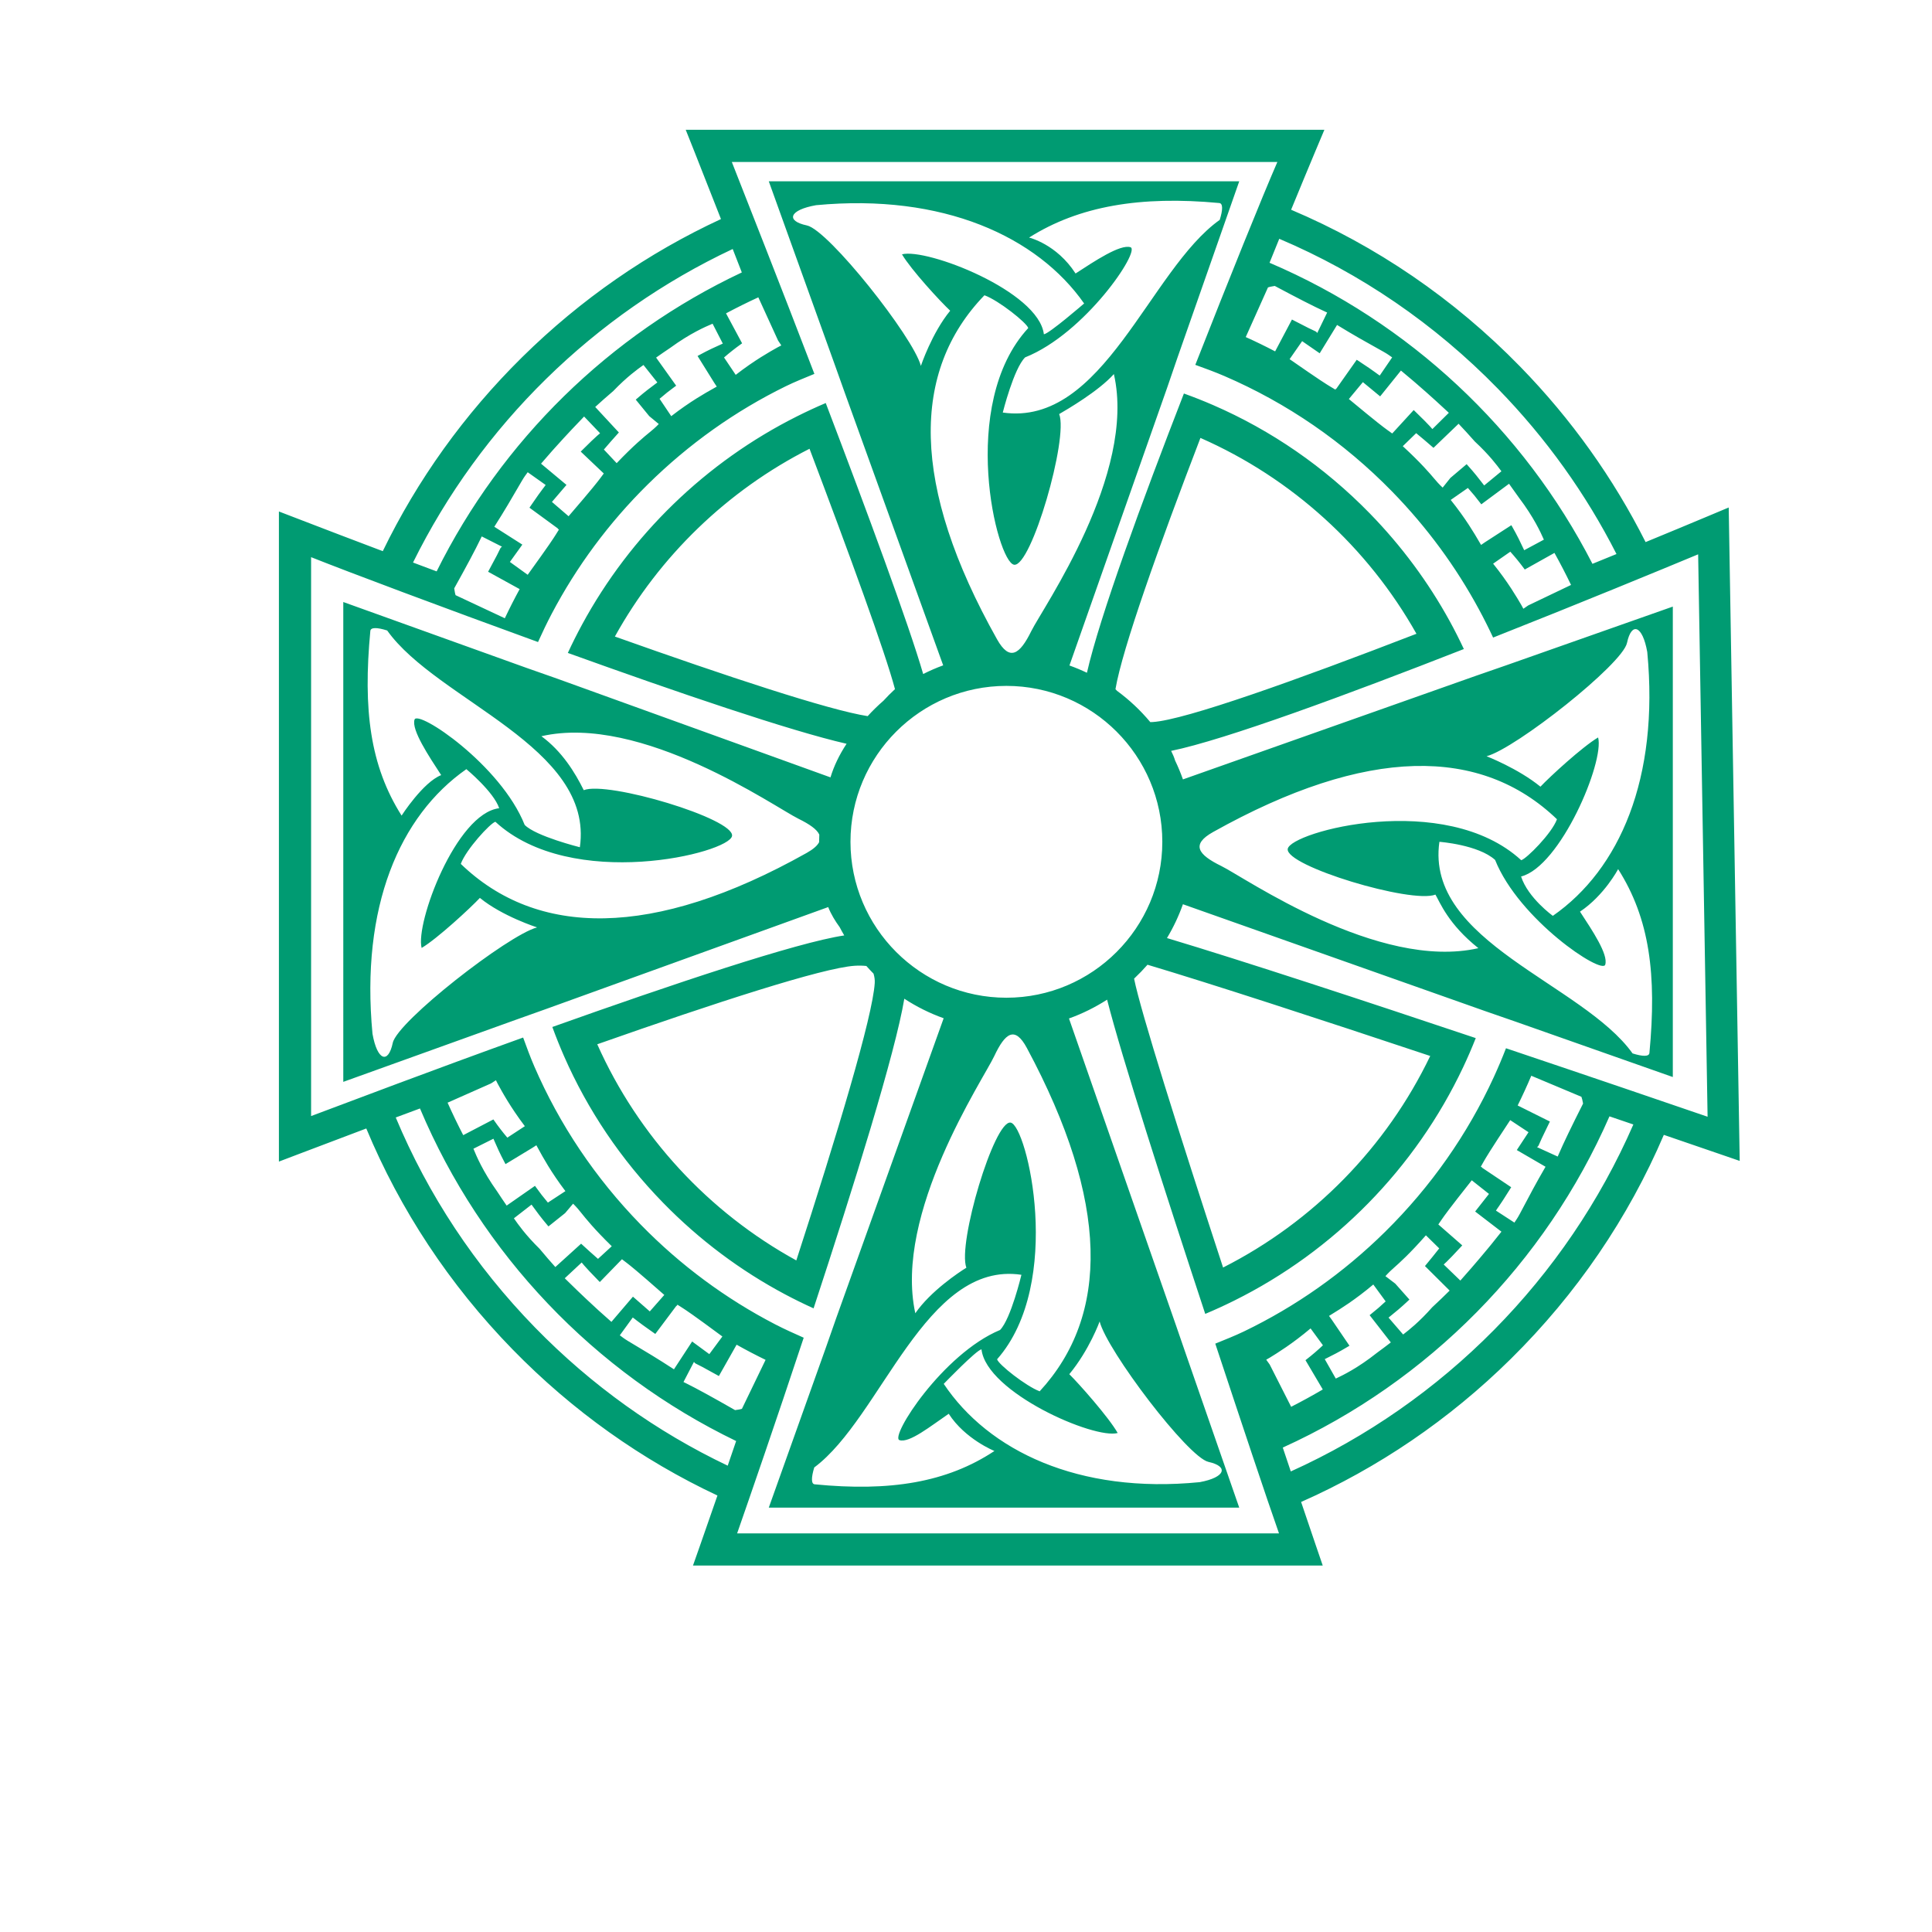 <?xml version="1.0" encoding="UTF-8" standalone="no"?>
<!-- Created with Inkscape (http://www.inkscape.org/) -->

<svg
   xmlns:dc="http://purl.org/dc/elements/1.1/"
   xmlns:cc="http://creativecommons.org/ns#"
   xmlns:rdf="http://www.w3.org/1999/02/22-rdf-syntax-ns#"
   xmlns:svg="http://www.w3.org/2000/svg"
   xmlns="http://www.w3.org/2000/svg"
   xmlns:sodipodi="http://sodipodi.sourceforge.net/DTD/sodipodi-0.dtd"
   xmlns:inkscape="http://www.inkscape.org/namespaces/inkscape"
   version="1.1"
   id="svg839"
   xml:space="preserve"
   width="800"
   height="800"
   viewBox="0 0 800 800"
   sodipodi:docname="celtic-cross-4-publicdomainvectors.org.svg"
   inkscape:version="0.92.4 (5da689c313, 2019-01-14)"><defs
     id="defs843"><clipPath
       clipPathUnits="userSpaceOnUse"
       id="clipPath855"><path
         d="M 0,600 H 600 V 0 H 0 Z"
         id="path853"
         inkscape:connector-curvature="0" /></clipPath></defs><sodipodi:namedview
     pagecolor="#ffffff"
     bordercolor="#666666"
     borderopacity="1"
     objecttolerance="10"
     gridtolerance="10"
     guidetolerance="10"
     inkscape:pageopacity="0"
     inkscape:pageshadow="2"
     inkscape:window-width="1920"
     inkscape:window-height="1018"
     id="namedview841"
     showgrid="false"
     inkscape:zoom="1.0181098"
     inkscape:cx="457.62712"
     inkscape:cy="406.77966"
     inkscape:window-x="-8"
     inkscape:window-y="-8"
     inkscape:window-maximized="1"
     inkscape:current-layer="g847" /><g
     id="g847"
     inkscape:groupmode="layer"
     inkscape:label="celtic-cross-4-publicdomainvectors.org"
     transform="matrix(1.333,0,0,-1.333,0,800)"><g
       id="g849"><g
         id="g851"
         clip-path="url(#clipPath855)"><path
           d="m 505.406,400.435 c 1.406,6.634 4.822,5.483 6.295,-2.831 3.734,-39.252 -8.599,-67.524 -29.329,-81.949 0,0 -7.724,5.557 -9.869,12.222 12.213,3.077 25.94,35.584 23.932,43.191 -4.823,-2.83 -15.102,-12.283 -17.915,-15.292 -6.963,5.679 -16.737,9.453 -16.737,9.453 9.038,2.39 42.217,28.574 43.623,35.206 m 6.964,-127.373 c -0.109,-1.159 -2.065,-1.141 -5.234,-0.145 -15.524,21.728 -64.487,34.655 -60.005,65.733 0,0 12.058,-0.884 17.297,-5.624 7.432,-18.574 33.211,-35.729 34.215,-32.544 1.004,3.181 -4.025,10.636 -7.839,16.476 7.598,5.094 11.844,13.21 11.844,13.21 9.809,-15.412 12.02,-32.812 9.722,-57.106 m -132.997,58.073 c -7.231,3.539 -9.492,6.674 -2.529,10.566 47.834,26.734 83.239,26.598 106.807,3.957 -1.607,-4.426 -9.496,-12.285 -11.103,-12.724 -23.704,21.758 -71.732,8.812 -72.535,3.504 -0.806,-5.307 38.45,-17.106 45.882,-14.187 1.406,-2.388 3.958,-9.171 13.341,-16.64 -31.069,-7.079 -72.631,21.986 -79.863,25.524 m 64.905,-59.013 c -13.614,-28.348 -36.334,-51.521 -64.345,-65.716 -13.696,41.816 -25.628,79.614 -27.646,89.732 0.06,0.057 0.115,0.12 0.174,0.177 1.399,1.318 2.73,2.703 3.994,4.151 19.583,-5.846 52.682,-16.627 87.823,-28.344 m -131.657,18.095 c -26.706,0 -48.433,21.727 -48.433,48.433 0,26.707 21.727,48.434 48.433,48.434 26.707,0 48.435,-21.727 48.435,-48.434 0,-26.706 -21.728,-48.433 -48.435,-48.433 m 10.334,-122.266 c -4.248,1.607 -12.801,8.345 -13.225,9.95 20.897,23.705 9.301,72.719 4.204,73.523 -5.096,0.804 -16.547,-37.644 -13.744,-45.075 -2.294,-1.407 -11.167,-7.316 -15.861,-14.15 -6.797,31.07 21.114,72.631 24.513,79.864 3.398,7.23 6.409,9.493 10.147,2.53 25.673,-47.833 25.713,-83.073 3.966,-106.642 m 52.439,-21.922 c 6.372,-1.407 5.267,-4.82 -2.718,-6.294 -37.697,-3.733 -65.662,9.803 -79.518,30.532 0,0 10.202,10.582 11.729,10.715 1.531,-13.39 34.999,-27.989 42.305,-25.98 -2.716,4.821 -12.143,15.457 -15.03,18.269 6.244,7.558 9.423,16.381 9.423,16.381 2.295,-9.037 27.438,-42.217 33.809,-43.623 m -122.323,-6.964 c -1.112,0.11 -1.096,2.064 -0.139,5.236 20.867,15.522 34.512,64.332 64.357,59.848 0,0 -3.268,-13.705 -6.633,-17.14 -17.836,-7.433 -34.31,-33.212 -31.253,-34.217 3.058,-1.004 9.697,4.37 15.302,8.187 5.115,-7.916 14.2,-11.56 14.2,-11.56 -14.801,-9.81 -32.502,-12.651 -55.834,-10.354 m 18.65,155.691 c -0.658,-10.464 -11.617,-46.878 -24.359,-86.141 -27.252,14.97 -49.102,38.59 -61.836,67.143 36.709,12.922 69.967,23.717 79.941,24.385 1.316,0.086 2.523,0.056 3.654,-0.063 0.723,-0.813 1.46,-1.61 2.227,-2.382 0.295,-0.964 0.437,-1.939 0.373,-2.942 m -21.155,40.432 c -47.832,-26.855 -83.861,-26.15 -107.431,-3.4 1.606,4.444 9.136,12.644 10.742,13.089 23.704,-21.863 72.719,-9.732 73.521,-4.4 0.804,5.333 -38.636,17.148 -46.069,14.216 -2.719,5.516 -6.778,12.092 -13.155,16.756 31.068,7.111 72.631,-22.088 79.861,-25.643 3.436,-1.691 5.731,-3.288 6.467,-4.919 -0.027,-0.743 -0.057,-1.487 -0.057,-2.237 0,-0.035 0.003,-0.07 0.003,-0.107 -0.541,-1.07 -1.787,-2.176 -3.882,-3.355 M 122.004,276.182 c -1.407,-6.666 -4.822,-5.51 -6.295,2.843 -3.733,39.435 8.431,67.704 29.159,82.198 0,0 8.493,-7.02 10.198,-12.135 -13.392,-1.601 -26.099,-35.76 -24.091,-43.403 4.822,2.842 15.281,12.524 18.094,15.545 6.963,-5.708 17.769,-9.164 17.769,-9.164 -9.039,-2.399 -43.428,-29.219 -44.834,-35.884 m -6.965,127.968 c 0.111,1.163 2.065,1.147 5.236,0.146 15.522,-21.828 64.332,-36.105 59.85,-67.328 0,0 -13.707,3.417 -17.143,6.938 -7.431,18.66 -33.211,35.895 -34.216,32.697 -1.005,-3.201 4.464,-11.367 8.281,-17.23 -5.647,-2.209 -12.296,-12.578 -12.296,-12.578 -9.809,15.483 -12.009,32.947 -9.712,57.355 m 75.963,-1.735 c 13.834,24.978 34.948,45.386 60.465,58.335 12.441,-32.877 23.543,-63.299 26.545,-74.672 -1.33,-1.215 -2.504,-2.431 -3.57,-3.588 -1.727,-1.506 -3.373,-3.099 -4.912,-4.797 -12.039,1.869 -43.58,12.289 -78.528,24.722 m 114.797,106.016 c 4.448,-1.607 13.171,-8.578 13.613,-10.184 -21.881,-23.705 -9.74,-72.721 -4.401,-73.523 5.335,-0.805 16.943,39.372 14.008,46.804 2.401,1.407 12.141,7.032 16.991,12.421 7.116,-31.07 -22.11,-72.633 -25.668,-79.865 -3.558,-7.23 -6.711,-9.492 -10.625,-2.528 -26.881,47.832 -26.688,83.304 -3.918,106.875 m -55.143,21.688 c -6.671,1.405 -5.515,4.819 2.846,6.294 39.473,3.733 68.755,-9.804 83.262,-30.532 0,0 -10.902,-9.433 -12.502,-9.568 -1.602,13.393 -36.426,26.841 -44.076,24.833 2.846,-4.821 11.951,-14.702 14.974,-17.514 -5.71,-6.963 -9.103,-17.138 -9.103,-17.138 -2.402,9.04 -28.73,42.217 -35.401,43.625 m 128.084,6.963 c 1.162,-0.109 1.149,-2.064 0.146,-5.235 -21.849,-15.522 -36.138,-64.331 -67.389,-59.849 0,0 3.42,13.707 6.944,17.142 18.678,7.431 35.928,33.212 32.725,34.214 -3.201,1.005 -11.189,-4.343 -17.062,-8.161 -5.909,9.176 -14.443,11.155 -14.443,11.155 15.498,9.81 34.648,13.031 59.079,10.734 m -5.844,-72.966 c 28.402,-12.486 51.979,-33.975 67.103,-60.839 -36.963,-14.287 -71.8,-26.769 -81.899,-27.414 -0.252,-0.016 -0.496,-0.025 -0.733,-0.025 -0.018,0 -0.033,0.005 -0.05,0.005 -3.035,3.639 -6.506,6.901 -10.331,9.712 -0.158,0.173 -0.322,0.344 -0.488,0.514 2.143,12.635 13.508,44.454 26.398,78.047 m 85.444,-73.94 -90.878,-32.135 c -0.712,2.008 -1.521,3.968 -2.44,5.867 -0.293,0.978 -0.709,1.979 -1.231,2.99 16.774,3.432 54.942,17.541 90.931,31.638 -1.385,2.956 -2.858,5.875 -4.434,8.742 -6.619,12.043 -14.913,23.264 -24.767,33.37 -14.139,14.499 -30.654,25.842 -48.686,33.671 -2.983,1.297 -6.011,2.492 -9.074,3.593 -13.104,-33.726 -26.14,-69.26 -30.123,-86.748 -1.763,0.844 -3.577,1.597 -5.433,2.263 l 30.344,86.261 3.235,9.427 19.165,54.714 H 238.814 l 20.481,-56.923 3.359,-9.414 30.334,-84.024 c -2.133,-0.767 -4.205,-1.689 -6.215,-2.691 -4.531,15.599 -17.402,50.402 -30.267,84.176 -3.008,-1.272 -5.963,-2.651 -8.871,-4.107 -28.342,-14.188 -51.781,-36.92 -66.856,-64.769 -1.55,-2.866 -3.017,-5.783 -4.388,-8.751 33.957,-12.233 68.939,-24.18 86.588,-28.218 -2.28,-3.469 -3.951,-6.952 -4.997,-10.436 l -84.986,30.695 -9.568,3.361 -56.79,20.415 V 264.085 l 53.614,19.287 9.301,3.316 87.717,31.689 c 0.893,-2.264 2.172,-4.326 3.566,-6.249 0.445,-0.865 0.928,-1.718 1.416,-2.557 -14.803,-2.208 -53.594,-15.221 -90.674,-28.44 1.109,-3.048 2.319,-6.059 3.62,-9.03 7.316,-16.696 17.656,-32.11 30.761,-45.55 11.282,-11.572 24.084,-21.124 37.955,-28.496 2.895,-1.536 5.833,-2.98 8.816,-4.325 12.503,38.037 25.372,79.326 28.183,96.183 3.793,-2.475 7.888,-4.524 12.222,-6.07 l -33.352,-93.078 -3.288,-9.384 -17.681,-49.553 h 146.135 l -16.398,47.209 -3.25,9.418 -33.238,95.32 c 4.191,1.492 8.157,3.479 11.844,5.842 4.586,-17.997 17.948,-59.575 30.486,-97.611 3.025,1.265 6,2.637 8.925,4.086 31.114,15.427 56.371,41.125 71.22,72.599 1.39,2.946 2.684,5.943 3.888,8.986 -34.431,11.539 -72.11,23.936 -95.921,31.076 1.988,3.304 3.65,6.822 4.957,10.507 l 93.99,-33.234 9.479,-3.286 48.708,-17.156 V 411.719 L 467.72,393.426 Z m 9.473,-115.65 c -1.178,-3.039 -2.447,-6.044 -3.809,-9.006 -8.127,-17.683 -19.469,-33.93 -33.719,-47.992 -13.013,-12.84 -27.815,-23.225 -43.828,-30.945 -2.945,-1.42 -5.927,-2.578 -8.95,-3.815 8.327,-25.154 15.911,-47.94 19.791,-58.94 H 228.979 c 3.839,11 11.955,34.458 20.681,60.78 -2.986,1.325 -5.937,2.639 -8.841,4.144 -15.321,7.939 -29.434,18.328 -41.833,31.042 -14.099,14.459 -25.189,31.043 -32.984,49.034 -1.289,2.977 -2.389,5.979 -3.496,9.026 -28.192,-10.146 -53.868,-19.9 -65.868,-24.396 v 173.618 c 12,-4.774 40.333,-15.399 70.491,-26.366 1.342,2.97 2.731,5.894 4.252,8.78 7.726,14.667 17.715,28.217 29.842,40.181 12.757,12.59 27.215,22.826 42.863,30.496 2.924,1.434 5.889,2.59 8.893,3.843 -10.743,28.054 -20.945,53.819 -25.645,65.819 h 169.461 c -4.784,-11 -14.889,-36.008 -25.486,-63.014 3.06,-1.106 6.087,-2.208 9.074,-3.496 19.308,-8.332 36.988,-20.403 52.113,-35.913 10.777,-11.052 19.791,-23.342 26.926,-36.56 1.553,-2.878 3.018,-5.786 4.391,-8.745 27.309,10.796 52.136,21.05 63.694,25.857 l 2.933,-174.705 c -12.022,4.123 -35.79,12.249 -62.627,21.273 m -61.944,-96.634 -0.339,-0.263 5.374,-9.098 c -3.213,-1.887 -6.514,-3.696 -9.825,-5.385 l -6.669,13.141 -1.064,1.473 0.082,0.079 c 0.054,0.029 0.111,0.058 0.166,0.09 l 0.847,0.484 c 2.298,1.411 7.02,4.312 12.672,9.084 l 3.842,-5.245 c -1.635,-1.541 -3.344,-3.007 -5.086,-4.36 m 19.965,14.021 -0.379,-0.3 6.587,-8.467 c -1.331,-1.029 -2.726,-2.076 -4.261,-3.197 -6.041,-4.804 -10.745,-7.039 -12.515,-7.88 -0.127,-0.059 -0.233,-0.11 -0.323,-0.153 l -3.425,6.037 c 0.246,0.131 0.589,0.303 0.983,0.497 1.296,0.644 3.466,1.72 6.255,3.404 l 0.439,0.266 -5.507,8.094 -0.843,1.165 c 0.262,0.172 0.638,0.402 1.07,0.667 2.3,1.413 7.029,4.316 12.684,9.091 l 3.84,-5.245 c -1.466,-1.383 -3.013,-2.72 -4.605,-3.979 m 17.096,15.298 -0.284,-0.342 7.667,-7.618 c -1.563,-1.563 -3.286,-3.213 -5.409,-5.185 -4.05,-4.587 -7.348,-7.148 -8.757,-8.241 -0.11,-0.086 -0.203,-0.158 -0.281,-0.22 l -4.531,5.248 c 0.214,0.182 0.517,0.425 0.864,0.705 1.109,0.891 2.964,2.384 5.279,4.576 l 0.342,0.324 -4.394,4.945 -3.059,2.33 c 0.456,0.527 0.893,0.96 1.459,1.523 0.296,0.293 0.69,0.643 1.197,1.094 1.716,1.523 4.878,4.332 9.915,10.067 l 4.142,-4.063 c -1.357,-1.734 -2.753,-3.462 -4.15,-5.143 m 15.611,16.984 -0.301,-0.386 8.166,-6.266 c -1.065,-1.359 -2.132,-2.689 -3.172,-3.964 l -0.717,-0.874 c -3.904,-4.743 -7.347,-8.622 -8.644,-10.083 -0.087,-0.098 -0.166,-0.185 -0.234,-0.263 l -5.169,4.992 c 0.122,0.132 0.197,0.196 0.301,0.284 0.129,0.109 0.292,0.247 0.591,0.544 0.841,0.836 2.113,2.097 4.537,4.744 l 0.337,0.366 -7.433,6.502 c 0.239,0.346 0.554,0.81 0.785,1.147 l 0.252,0.37 c 0.89,1.287 2.104,3.042 9.348,12.2 l 5.347,-4.233 c -1.619,-2.047 -2.924,-3.709 -3.994,-5.08 m 10.59,28.005 5.688,-3.762 c -1.347,-2.038 -2.444,-3.707 -3.358,-5.109 l -0.28,-0.43 8.922,-5.185 c -2.967,-5.099 -5.165,-9.279 -6.634,-12.078 -1.06,-2.016 -1.825,-3.473 -2.275,-4.129 -0.348,-0.507 -0.572,-0.834 -0.759,-1.14 l -5.734,3.724 c 0.166,0.285 0.285,0.45 0.46,0.695 0.109,0.151 0.237,0.33 0.407,0.577 0.677,0.987 1.7,2.479 3.622,5.591 l 0.247,0.4 -9.141,6.128 0.058,0.096 -0.361,0.154 c 0.206,0.358 0.458,0.806 0.645,1.138 l 0.215,0.382 c 0.776,1.354 1.835,3.203 8.278,12.948 m 8.836,-7.83 c 0.445,1.043 1,2.343 3.276,6.953 l 0.215,0.436 -10.013,4.989 c 1.491,3.012 2.911,6.114 4.233,9.235 l 15.572,-6.536 c 0.152,-0.339 0.372,-1.275 0.516,-2.104 -3.617,-7.16 -6.149,-12.425 -7.528,-15.65 -0.116,-0.275 -0.224,-0.527 -0.351,-0.812 l -6.423,2.923 c 0.192,0.143 0.394,0.311 0.503,0.566 M 400.969,143.065 c -0.823,2.446 -1.654,4.918 -2.491,7.418 45.235,20.519 81.562,57.328 101.481,102.886 2.497,-0.848 4.971,-1.69 7.421,-2.524 -20.816,-47.769 -59.018,-86.384 -106.411,-107.78 m -237.933,107.25 -5.44,-3.561 c -1.45,1.709 -2.823,3.493 -4.086,5.309 l -0.246,0.35 -9.367,-4.887 c -1.719,3.313 -3.352,6.703 -4.862,10.092 l 13.475,5.971 1.526,0.986 0.069,-0.078 c 0.03,-0.061 0.058,-0.125 0.088,-0.187 l 0.438,-0.865 c 1.287,-2.366 3.934,-7.235 8.405,-13.13 m 7.159,-23.736 c -1.314,1.548 -2.538,3.125 -3.732,4.81 l -0.279,0.393 -8.799,-6.133 c -0.945,1.363 -1.918,2.81 -2.972,4.422 -4.476,6.281 -6.462,11.098 -7.21,12.911 -0.053,0.13 -0.099,0.24 -0.137,0.333 l 6.208,3.105 c 0.119,-0.256 0.273,-0.608 0.447,-1.013 0.574,-1.328 1.535,-3.551 3.069,-6.421 l 0.243,-0.454 8.372,5.076 1.208,0.781 c 0.157,-0.272 0.368,-0.661 0.612,-1.108 1.289,-2.371 3.941,-7.246 8.41,-13.139 z m 15.567,-17.48 c -1.648,1.434 -3.301,2.918 -4.918,4.415 l -0.328,0.302 -8.008,-7.257 c -1.485,1.648 -3.041,3.455 -4.895,5.672 -4.365,4.283 -6.75,7.711 -7.769,9.174 -0.08,0.116 -0.148,0.214 -0.205,0.296 l 5.476,4.249 c 0.171,-0.223 0.401,-0.54 0.662,-0.903 0.832,-1.152 2.225,-3.083 4.29,-5.506 l 0.305,-0.359 5.171,4.128 2.485,2.932 c 0.504,-0.484 0.915,-0.943 1.445,-1.537 0.279,-0.311 0.607,-0.725 1.031,-1.255 1.433,-1.794 4.07,-5.098 9.532,-10.428 z m 16.086,-16.323 c -1.961,1.726 -3.551,3.116 -4.863,4.256 l -0.371,0.322 -6.686,-7.827 c -1.303,1.135 -2.573,2.27 -3.791,3.375 l -0.834,0.764 c -4.485,4.104 -8.18,7.745 -9.571,9.115 -0.112,0.111 -0.211,0.208 -0.296,0.293 l 5.255,4.901 c 0.126,-0.129 0.186,-0.207 0.268,-0.316 0.103,-0.135 0.231,-0.305 0.514,-0.62 0.785,-0.878 1.971,-2.207 4.5,-4.778 l 0.348,-0.357 6.861,7.063 0.014,-0.013 0.019,0.023 c 0.323,-0.25 0.75,-0.575 1.067,-0.816 l 0.386,-0.295 c 1.242,-0.961 2.939,-2.272 11.687,-9.97 z m 18.492,-13.27 c -1.963,1.452 -3.574,2.635 -4.926,3.622 l -0.414,0.302 -5.646,-8.639 c -4.936,3.23 -8.996,5.645 -11.713,7.259 -1.957,1.164 -3.373,2.006 -4.004,2.489 -0.502,0.383 -0.813,0.62 -1.1,0.817 l 4.022,5.532 c 0.275,-0.183 0.431,-0.309 0.666,-0.497 0.146,-0.117 0.318,-0.254 0.564,-0.444 0.952,-0.727 2.391,-1.829 5.387,-3.903 l 0.385,-0.268 6.585,8.789 0.094,-0.071 0.188,0.378 c 0.332,-0.214 0.748,-0.477 1.063,-0.68 l 0.408,-0.259 c 1.299,-0.836 3.072,-1.978 12.497,-8.946 z m -4.767,-2.399 c 0.133,-0.199 0.29,-0.41 0.539,-0.533 1.023,-0.501 2.296,-1.125 6.773,-3.636 l 0.422,-0.238 5.509,9.738 c 2.933,-1.649 5.957,-3.231 8.999,-4.711 l -7.344,-15.207 c -0.346,-0.135 -1.293,-0.306 -2.129,-0.405 -6.949,3.98 -12.072,6.784 -15.234,8.337 -0.266,0.132 -0.514,0.252 -0.792,0.395 z m 10.482,-32.25 c -22.049,10.492 -42.299,24.914 -59.856,42.92 -18.685,19.162 -33.241,41.271 -43.266,65.242 2.471,0.921 4.982,1.854 7.528,2.798 19.053,-45.215 54.191,-82.056 98.209,-103.306 -0.884,-2.594 -1.757,-5.152 -2.615,-7.654 m -16.402,335.2 0.392,0.282 -6.234,8.729 c 1.324,0.942 2.76,1.931 4.387,3.021 6.23,4.551 11.023,6.591 12.826,7.359 0.13,0.054 0.24,0.101 0.332,0.141 l 3.175,-6.172 c -0.252,-0.122 -0.605,-0.279 -1.009,-0.459 -1.321,-0.589 -3.532,-1.577 -6.383,-3.143 l -0.451,-0.248 5.173,-8.313 0.793,-1.197 c -0.269,-0.161 -0.658,-0.378 -1.101,-0.626 -2.358,-1.318 -7.2,-4.025 -13.039,-8.559 l -3.625,5.397 c 1.535,1.334 3.096,2.575 4.764,3.788 m -17.708,-14.586 0.298,0.331 -7.347,7.926 c 1.634,1.504 3.422,3.083 5.616,4.958 4.233,4.416 7.634,6.839 9.086,7.875 0.113,0.082 0.209,0.149 0.291,0.208 l 4.311,-5.429 c -0.221,-0.173 -0.536,-0.405 -0.897,-0.673 -1.144,-0.844 -3.057,-2.259 -5.455,-4.352 l -0.355,-0.309 4.187,-5.122 2.961,-2.452 c -0.478,-0.509 -0.932,-0.923 -1.522,-1.461 -0.306,-0.283 -0.716,-0.617 -1.24,-1.045 -1.777,-1.452 -5.052,-4.129 -10.32,-9.653 l -3.971,4.229 c 1.41,1.66 2.84,3.288 4.357,4.969 m -28.023,-43.876 -5.527,3.991 c 1.428,1.98 2.593,3.603 3.564,4.967 l 0.297,0.418 -8.703,5.547 c 3.177,4.976 5.545,9.065 7.129,11.802 1.139,1.968 1.963,3.388 2.438,4.026 0.369,0.496 0.605,0.811 0.806,1.108 l 5.574,-3.956 c -0.177,-0.277 -0.302,-0.437 -0.486,-0.674 -0.116,-0.146 -0.252,-0.321 -0.434,-0.563 -0.717,-0.962 -1.802,-2.412 -3.845,-5.435 l -0.262,-0.389 8.858,-6.481 -0.071,-0.097 0.387,-0.185 c -0.215,-0.34 -0.477,-0.764 -0.676,-1.085 l -0.246,-0.397 c -0.823,-1.31 -1.944,-3.095 -8.803,-12.597 m -8.509,8.184 c -0.485,-1.025 -1.092,-2.3 -3.558,-6.812 l -0.232,-0.427 9.801,-5.396 c -1.615,-2.955 -3.164,-5.996 -4.608,-9.054 l -15.29,7.17 c -0.139,0.344 -0.32,1.289 -0.43,2.124 3.893,6.979 6.638,12.136 8.162,15.327 0.129,0.27 0.246,0.518 0.387,0.799 l 6.297,-3.185 c -0.199,-0.136 -0.408,-0.294 -0.529,-0.546 m 32.13,23.26 c -0.271,-0.361 -0.631,-0.845 -0.871,-1.168 l -0.217,-0.292 c -0.949,-1.256 -2.242,-2.972 -9.833,-11.798 l -5.17,4.448 c 1.701,1.979 3.072,3.585 4.199,4.913 l 0.318,0.374 -7.903,6.594 c 1.12,1.317 2.239,2.599 3.331,3.83 l 0.753,0.845 c 4.05,4.528 7.649,8.266 9.004,9.672 0.11,0.113 0.206,0.214 0.29,0.302 l 4.961,-5.199 c -0.127,-0.128 -0.205,-0.188 -0.311,-0.272 -0.135,-0.104 -0.303,-0.235 -0.614,-0.52 -0.874,-0.799 -2.194,-2.006 -4.728,-4.555 l -0.352,-0.354 7.153,-6.791 -0.019,-0.023 z m 55.078,39.756 c -0.062,-0.029 -0.126,-0.061 -0.189,-0.09 l -0.863,-0.45 c -2.352,-1.315 -7.188,-4.019 -13.029,-8.555 l -3.625,5.399 c 1.696,1.47 3.464,2.865 5.263,4.147 l 0.349,0.25 -4.996,9.311 c 3.295,1.756 6.666,3.429 10.035,4.978 l 6.125,-13.405 1.005,-1.517 z m -15.017,29.999 c 0.925,-2.376 1.871,-4.802 2.834,-7.278 -41.104,-19.352 -74.625,-52.229 -94.8,-92.866 -2.475,0.927 -4.922,1.844 -7.338,2.75 21.06,42.634 56.259,77.16 99.304,97.394 m 241.554,-94.029 c 1.498,-1.668 2.923,-3.411 4.237,-5.189 l 0.254,-0.346 9.224,5.159 c 1.813,-3.259 3.543,-6.6 5.152,-9.948 l -13.295,-6.358 -1.499,-1.03 -0.071,0.074 c -0.031,0.064 -0.063,0.128 -0.095,0.191 l -0.465,0.858 c -1.357,2.328 -4.145,7.116 -8.779,12.87 z m -13.178,19.8 c 1.358,-1.508 2.627,-3.049 3.87,-4.698 l 0.291,-0.387 8.62,6.386 c 0.97,-1.32 1.984,-2.739 3.095,-4.334 4.656,-6.146 6.781,-10.905 7.58,-12.696 0.058,-0.128 0.108,-0.237 0.148,-0.33 l -6.114,-3.282 c -0.126,0.25 -0.291,0.601 -0.478,1.001 -0.612,1.31 -1.638,3.503 -3.254,6.328 l -0.255,0.447 -8.221,-5.317 -1.185,-0.814 c -0.166,0.268 -0.39,0.652 -0.647,1.093 -1.358,2.332 -4.15,7.128 -8.784,12.885 z m -16.066,17.022 c 1.676,-1.374 3.37,-2.809 5.043,-4.27 l 0.337,-0.293 7.797,7.487 c 1.538,-1.614 3.147,-3.373 5.055,-5.529 4.493,-4.159 6.975,-7.517 8.036,-8.95 0.081,-0.113 0.15,-0.205 0.21,-0.284 l -5.352,-4.406 c -0.178,0.219 -0.417,0.531 -0.69,0.887 -0.866,1.127 -2.313,3.016 -4.445,5.375 l -0.316,0.351 -5.048,-4.276 -2.4,-3.002 c -0.52,0.47 -0.942,0.918 -1.489,1.494 -0.287,0.304 -0.629,0.706 -1.067,1.225 -1.483,1.751 -4.216,4.979 -9.829,10.147 z m -16.552,15.851 c 2.011,-1.667 3.641,-3.009 4.985,-4.112 l 0.381,-0.312 6.456,8.017 c 1.334,-1.096 2.638,-2.195 3.887,-3.264 l 0.857,-0.739 c 4.574,-3.948 8.238,-7.356 9.803,-8.81 0.126,-0.116 0.238,-0.22 0.332,-0.308 l -5.112,-5.051 c -0.131,0.124 -0.191,0.201 -0.278,0.307 -0.106,0.132 -0.239,0.298 -0.537,0.612 -0.817,0.862 -2.05,2.163 -4.629,4.64 l -0.36,0.346 -6.626,-7.228 -0.026,0.026 -0.047,-0.059 c -0.411,0.3 -0.976,0.705 -1.296,0.933 l -0.183,0.131 c -1.277,0.931 -3.017,2.198 -11.964,9.623 z m -18.867,12.729 c 2.005,-1.392 3.648,-2.529 5.027,-3.476 l 0.424,-0.291 5.395,8.801 c 5.032,-3.093 9.164,-5.389 11.928,-6.926 1.986,-1.103 3.419,-1.9 4.063,-2.364 0.512,-0.369 0.83,-0.597 1.123,-0.786 l -3.859,-5.645 c -0.281,0.173 -0.443,0.295 -0.682,0.477 -0.148,0.111 -0.323,0.245 -0.568,0.42 -0.971,0.701 -2.44,1.759 -5.504,3.751 l -0.393,0.258 -6.343,-8.996 -0.094,0.059 -0.163,-0.355 c -0.336,0.203 -0.755,0.453 -1.077,0.644 l -0.422,0.253 c -1.321,0.797 -3.121,1.883 -12.75,8.582 z m -10.618,16.687 c 0.342,0.146 1.282,0.344 2.115,0.466 7.005,-3.747 12.208,-6.403 15.469,-7.892 0.271,-0.123 0.521,-0.238 0.804,-0.371 l -3.075,-6.353 c -0.137,0.194 -0.301,0.401 -0.554,0.518 -1.032,0.468 -2.316,1.051 -6.874,3.44 l -0.43,0.225 -5.227,-9.894 c -2.983,1.565 -6.05,3.059 -9.13,4.448 z m 71.406,-31.433 c 15.027,-15.409 27.378,-32.727 36.859,-51.382 -2.431,-0.993 -4.917,-2.006 -7.464,-3.042 -21.399,41.722 -56.967,75.024 -100.309,93.523 1.028,2.541 2.035,5.026 3.019,7.445 25.178,-10.684 48.225,-26.371 67.895,-46.544 m 71.723,-36.92 -6.634,-2.783 c -5.338,-2.241 -11.855,-4.95 -19.186,-7.969 -9.966,19.79 -23.014,38.154 -38.928,54.475 -20.621,21.146 -44.786,37.582 -71.188,48.766 2.841,6.933 5.394,13.055 7.517,18.139 l 2.818,6.7 H 213.012 l 2.635,-6.615 c 2.318,-5.856 5.15,-13.028 8.312,-21.114 -22.625,-10.478 -43.506,-24.892 -61.768,-42.912 -18.004,-17.765 -32.552,-38.124 -43.287,-60.252 -9.316,3.524 -18.012,6.837 -25.606,9.77 l -6.66,2.56 v -201.95 l 6.645,2.528 c 6.17,2.359 13.095,4.977 20.498,7.757 10.497,-25.22 25.789,-48.479 45.436,-68.625 18.637,-19.115 40.181,-34.374 63.646,-45.393 -1.892,-5.479 -3.683,-10.592 -5.338,-15.325 l -2.263,-6.43 h 195.629 l -2.187,6.388 c -1.457,4.294 -2.975,8.751 -4.534,13.368 23.919,10.588 45.966,25.522 65.124,44.427 20.515,20.242 36.537,43.854 47.551,69.609 5.884,-2.011 11.575,-3.964 16.999,-5.831 l 6.571,-2.26 z"
           style="fill:#009B72;fill-opacity:1;fill-rule:nonzero;stroke:none"
           id="path857"
           inkscape:connector-curvature="0" /></g></g></g></svg>